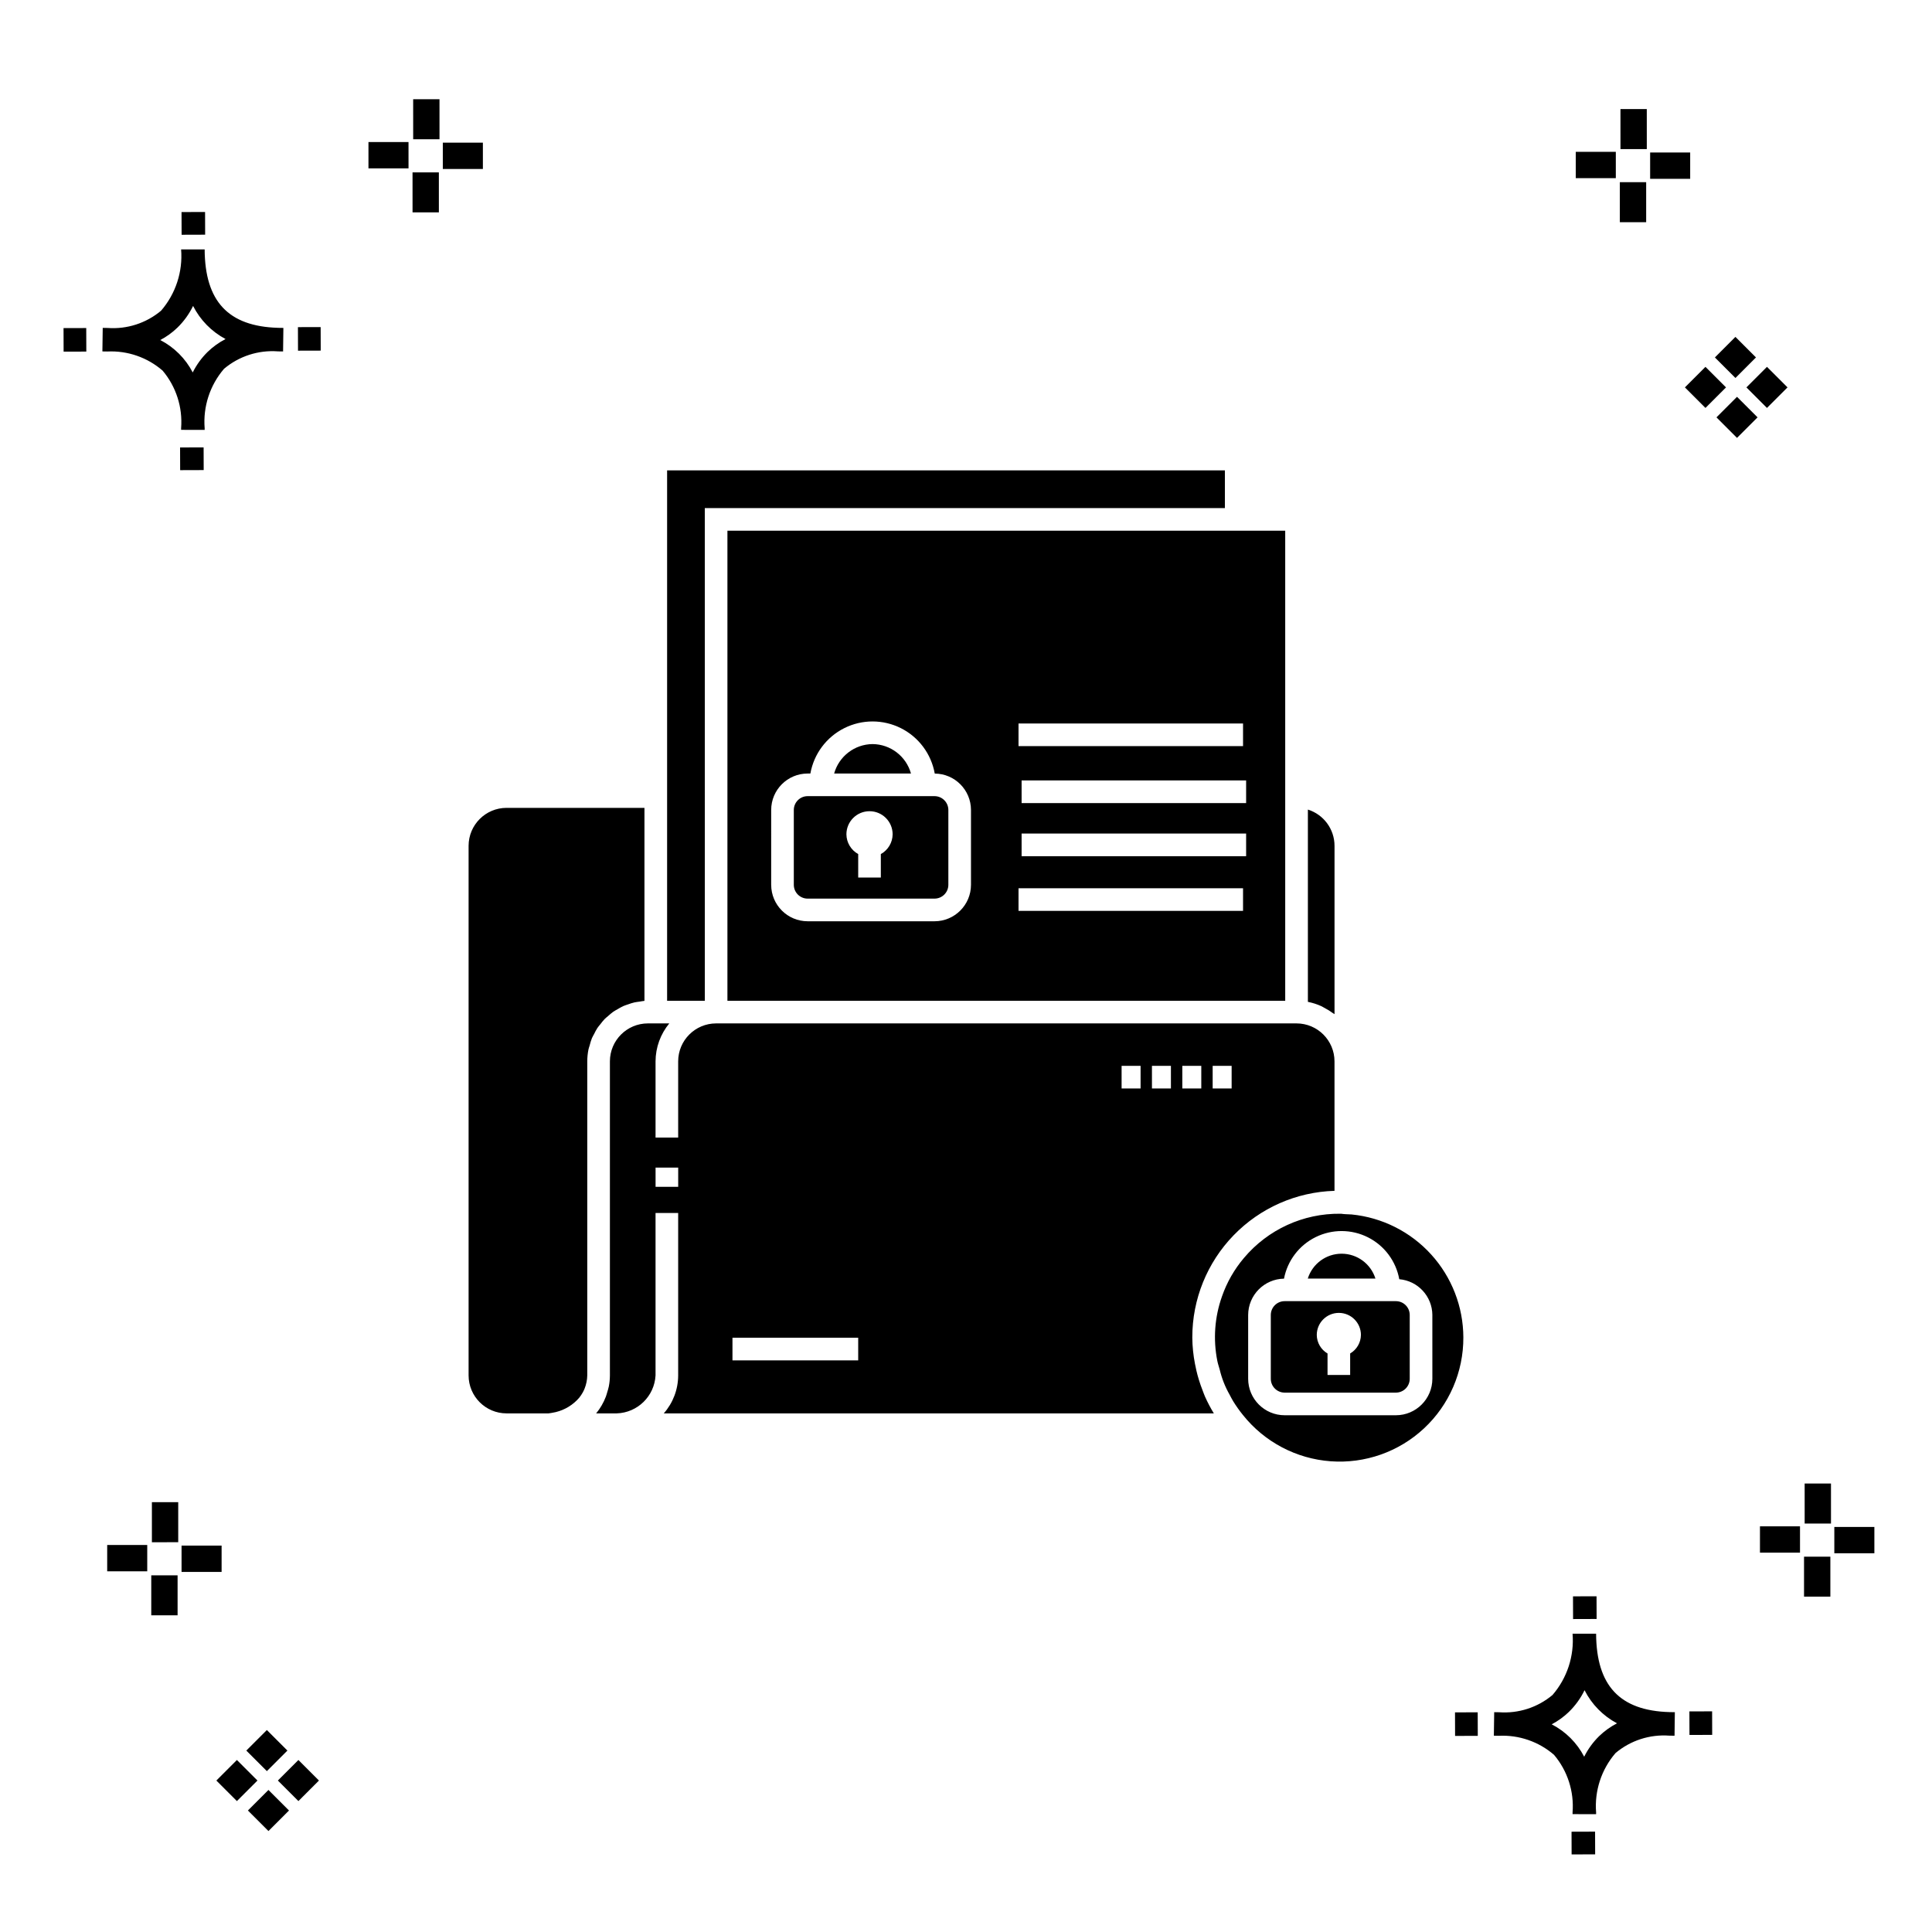 <?xml version="1.0" encoding="UTF-8"?>
<!-- Uploaded to: ICON Repo, www.svgrepo.com, Generator: ICON Repo Mixer Tools -->
<svg fill="#000000" width="800px" height="800px" version="1.1" viewBox="144 144 512 512" xmlns="http://www.w3.org/2000/svg">
 <g>
  <path d="m197.96 262.56 0.02 6.016-6.238 0.02-0.02-6.016zm19.738-31.68c0.434 0.023 0.93 0.008 1.402 0.02l-0.082 6.238c-0.449 0.008-0.93-0.004-1.387-0.02v-0.004c-5.172-0.379-10.285 1.277-14.254 4.617-3.746 4.352-5.598 10.023-5.141 15.75v0.449l-6.238-0.016v-0.445c0.434-5.535-1.328-11.02-4.914-15.262-4.047-3.504-9.285-5.316-14.633-5.055h-0.004c-0.434 0-0.867-0.008-1.312-0.02l0.09-6.238c0.441 0 0.879 0.008 1.309 0.02h-0.004c5.129 0.375 10.203-1.266 14.148-4.566 3.879-4.484 5.797-10.34 5.32-16.254l6.238 0.008c0.074 13.766 6.266 20.395 19.461 20.777zm-13.922 2.969h-0.004c-3.703-1.969-6.707-5.031-8.602-8.773-1.043 2.148-2.453 4.098-4.164 5.762-1.352 1.301-2.879 2.406-4.539 3.277 3.691 1.902 6.699 4.902 8.609 8.586 1.004-2.019 2.336-3.856 3.945-5.438 1.41-1.363 3.008-2.516 4.75-3.414zm-42.938-2.898 0.02 6.238 6.016-0.016-0.02-6.238zm68.137-0.273-6.019 0.016 0.02 6.238 6.019-0.016zm-30.609-24.484-0.02-6.016-6.238 0.02 0.02 6.016zm405.96 42.965 5.445 5.445-5.445 5.445-5.445-5.445zm7.941-7.941 5.445 5.445-5.445 5.445-5.445-5.445zm-16.301 0 5.445 5.445-5.445 5.445-5.445-5.445zm7.941-7.941 5.445 5.445-5.441 5.449-5.445-5.445zm-11.992-41.891h-10.613v-6.977h10.613zm-19.707-0.168h-10.613v-6.977h10.613zm8.043 11.668h-6.977v-10.602h6.977zm0.168-19.375h-6.977l-0.004-10.613h6.977zm-308.45 5.273h-10.617v-6.977h10.617zm-19.707-0.168h-10.617v-6.977h10.613zm8.043 11.664h-6.977l-0.004-10.598h6.977zm0.168-19.375h-6.977l-0.004-10.613h6.977zm300 448.52 0.02 6.016 6.238-0.02-0.02-6.016zm25.977-31.699c0.438 0.023 0.93 0.008 1.402 0.02l-0.082 6.238c-0.449 0.008-0.93-0.004-1.387-0.02-5.172-0.379-10.289 1.277-14.254 4.617-3.75 4.352-5.602 10.023-5.144 15.75v0.449l-6.238-0.016v-0.445c0.438-5.539-1.328-11.023-4.91-15.266-4.047-3.504-9.289-5.312-14.633-5.051h-0.004c-0.434 0-0.867-0.008-1.312-0.02l0.09-6.238c0.441 0 0.879 0.008 1.309 0.02h-0.004c5.129 0.371 10.203-1.266 14.145-4.566 3.879-4.484 5.797-10.34 5.32-16.254l6.238 0.008c0.074 13.762 6.266 20.395 19.461 20.773zm-13.922 2.969-0.004 0.004c-3.703-1.969-6.707-5.031-8.602-8.773-1.043 2.148-2.453 4.098-4.168 5.762-1.352 1.301-2.879 2.406-4.539 3.277 3.691 1.902 6.699 4.898 8.609 8.586 1.004-2.019 2.34-3.859 3.945-5.438 1.41-1.363 3.012-2.516 4.754-3.414zm-42.938-2.898 0.02 6.238 6.016-0.016-0.02-6.238zm68.137-0.273-6.019 0.016 0.02 6.238 6.019-0.016zm-30.609-24.48-0.02-6.016-6.238 0.02 0.02 6.016zm73.609-17.414-10.613 0.004v-6.977h10.613zm-19.707-0.164h-10.613v-6.977h10.613zm8.043 11.664h-6.977v-10.598h6.977zm0.168-19.375h-6.977l-0.004-10.613h6.977zm-414.09 70.602 5.445 5.445-5.445 5.445-5.445-5.445zm7.941-7.941 5.445 5.445-5.445 5.445-5.445-5.445zm-16.301 0 5.445 5.445-5.445 5.445-5.445-5.445zm7.941-7.941 5.445 5.445-5.445 5.445-5.445-5.445zm-11.996-41.895h-10.613v-6.973h10.613zm-19.707-0.164h-10.613v-6.977h10.613zm8.043 11.664h-6.977v-10.598h6.977zm0.168-19.375-6.977 0.004v-10.617h6.977z"/>
  <path d="m508.5 482.83h-17.922c1.227-3.918 4.856-6.586 8.961-6.586s7.734 2.668 8.965 6.586zm-45.141 31.328c0.68 1.516 1.453 2.984 2.32 4.402h-145.77c2.449-2.777 3.805-6.356 3.812-10.059v-43.043h-5.996v43.043c-0.301 5.512-4.762 9.875-10.277 10.059h-5.461c1.09-1.328 1.961-2.824 2.57-4.43 0.145-0.367 0.238-0.758 0.355-1.141 0.145-0.5 0.316-0.984 0.414-1.504h0.004c0.195-0.98 0.297-1.98 0.301-2.984v-83.234c0.008-5.551 4.508-10.047 10.059-10.055h5.676c-2.34 2.832-3.625 6.383-3.641 10.055v20.199h5.996v-20.199c0.008-5.551 4.504-10.047 10.055-10.055h153.82c5.551 0.008 10.051 4.504 10.059 10.055v34.316c-10.102 0.297-19.691 4.519-26.727 11.773-7.039 7.254-10.969 16.969-10.957 27.074l0.004 0.035-0.004 0.047c0.023 2.32 0.262 4.637 0.707 6.914 0.109 0.59 0.234 1.172 0.371 1.754h-0.004c0.414 1.77 0.957 3.512 1.621 5.203 0.23 0.594 0.43 1.195 0.688 1.773zm-139.63-60.738h-5.996v5.098h5.996zm141.64-20.965h5.027v-5.996h-5.027zm-93.938 66.059h-33.32v5.996h33.32zm74.836-72.055h-5.031v5.996h5.031zm8.039 0h-5.027v5.996h5.027zm3.019 5.996h5.027v-5.996h-5.027zm-154.23-17.02c0.348-0.473 0.723-0.926 1.117-1.355 0.305-0.312 0.652-0.574 0.984-0.859v-0.004c0.422-0.387 0.867-0.754 1.328-1.094 0.363-0.254 0.762-0.457 1.148-0.68 0.484-0.297 0.988-0.57 1.5-0.816 0.418-0.188 0.859-0.312 1.293-0.465 0.535-0.199 1.082-0.371 1.641-0.508 0.457-0.105 0.93-0.152 1.402-0.215 0.43-0.059 0.84-0.172 1.281-0.199v-51.148h-36.551c-5.551 0.008-10.047 4.508-10.055 10.059v140.35c0.008 5.551 4.504 10.051 10.055 10.059h11.125c0.465-0.055 0.926-0.133 1.383-0.234 0.203-0.023 0.391-0.082 0.586-0.117v-0.004c2.391-0.586 4.539-1.902 6.148-3.769 0.363-0.453 0.691-0.934 0.973-1.445 0.18-0.324 0.34-0.664 0.477-1.008 0.441-1.109 0.68-2.289 0.703-3.481v-83.234c0.004-1.066 0.109-2.133 0.324-3.18 0.066-0.34 0.203-0.648 0.293-0.98v0.004c0.164-0.676 0.367-1.34 0.617-1.988 0.156-0.371 0.375-0.707 0.555-1.066l0.004 0.004c0.262-0.559 0.555-1.102 0.883-1.625 0.234-0.355 0.523-0.664 0.785-1zm27.684-136.79h137.83v-9.996h-147.82v140.56h9.996zm5.996 5.996 147.82 0.004v124.57h-147.82zm137.46 80.262h-59.5v5.996h59.5zm0-14.078h-59.5v5.996h59.5zm-60.316-9.098h59.5v-5.996h-59.5zm0 43.66h59.5v-5.996h-59.5zm-65.551-6.906h0.004c0.004 5.336 4.328 9.656 9.664 9.664h33.625-0.004c5.336-0.008 9.66-4.328 9.664-9.664v-19.828c-0.008-5.309-4.297-9.617-9.602-9.648-0.926-5.203-4.25-9.664-8.973-12.035-4.723-2.367-10.285-2.371-15.008-0.004-4.727 2.367-8.055 6.824-8.98 12.027h-0.723c-5.336 0.004-9.66 4.324-9.664 9.66zm26.867-37.289 0.004-0.004c-4.754 0.043-8.906 3.223-10.184 7.805h20.363c-1.277-4.582-5.426-7.762-10.18-7.805zm118.9 69.441c0.301 0.137 0.57 0.316 0.863 0.469h0.004c0.766 0.395 1.5 0.852 2.195 1.367 0.145 0.109 0.324 0.176 0.465 0.289v-44.617 0.004c-0.004-4.398-2.863-8.285-7.059-9.602v50.949l0.098 0.031c1.184 0.238 2.336 0.609 3.438 1.109zm23.457 81.855v16.902c0 2.023-1.641 3.664-3.664 3.668h-29.488c-2.023-0.004-3.664-1.645-3.664-3.668v-16.902c0-2.027 1.641-3.668 3.664-3.668h29.488c2.023 0 3.664 1.641 3.664 3.668zm-12.934 5.293h0.004c0-3.231-2.621-5.852-5.852-5.852-3.234 0-5.852 2.621-5.852 5.852 0.023 2.023 1.105 3.887 2.852 4.906v5.691h5.996v-5.695h0.004c1.742-1.02 2.824-2.879 2.848-4.902zm27.141 0.645h0.004c0.039 9.137-3.738 17.871-10.414 24.102-6.68 6.234-15.656 9.395-24.766 8.723s-17.527-5.113-23.223-12.254c-0.949-1.168-1.82-2.398-2.609-3.68-0.336-0.555-0.625-1.133-0.93-1.707-1.195-2.09-2.078-4.34-2.633-6.68-0.207-0.758-0.473-1.504-0.625-2.277-1.141-5.707-0.715-11.617 1.238-17.102 1.293-3.719 3.262-7.164 5.809-10.168 6.34-7.547 15.727-11.852 25.582-11.73l0.215 0.004c0.355 0.047 0.715 0.094 1.078 0.109l1.676 0.078c8.09 0.805 15.598 4.578 21.066 10.598 5.469 6.019 8.508 13.852 8.535 21.984zm-8.211-5.938h0.004c-0.035-4.953-3.836-9.062-8.77-9.484-0.871-4.797-3.941-8.906-8.293-11.098-4.352-2.195-9.48-2.219-13.855-0.066-4.371 2.148-7.484 6.231-8.398 11.016-5.262 0.086-9.484 4.371-9.5 9.633v16.902c0.008 5.336 4.332 9.66 9.664 9.664h29.488c5.332-0.004 9.656-4.328 9.664-9.664zm-169.22-114.01v-19.828c0.004-2.023 1.645-3.664 3.668-3.664h33.625-0.004c2.023 0 3.664 1.641 3.668 3.664v19.828c0 2.023-1.641 3.664-3.668 3.664h-33.621c-2.027 0-3.668-1.641-3.668-3.664zm13.941-13.375c0.023 2.18 1.219 4.18 3.125 5.231v6.219h5.996v-6.219h0.004c1.906-1.051 3.102-3.051 3.125-5.231 0-3.383-2.742-6.125-6.125-6.125s-6.125 2.742-6.125 6.125z"/>
 </g>
</svg>